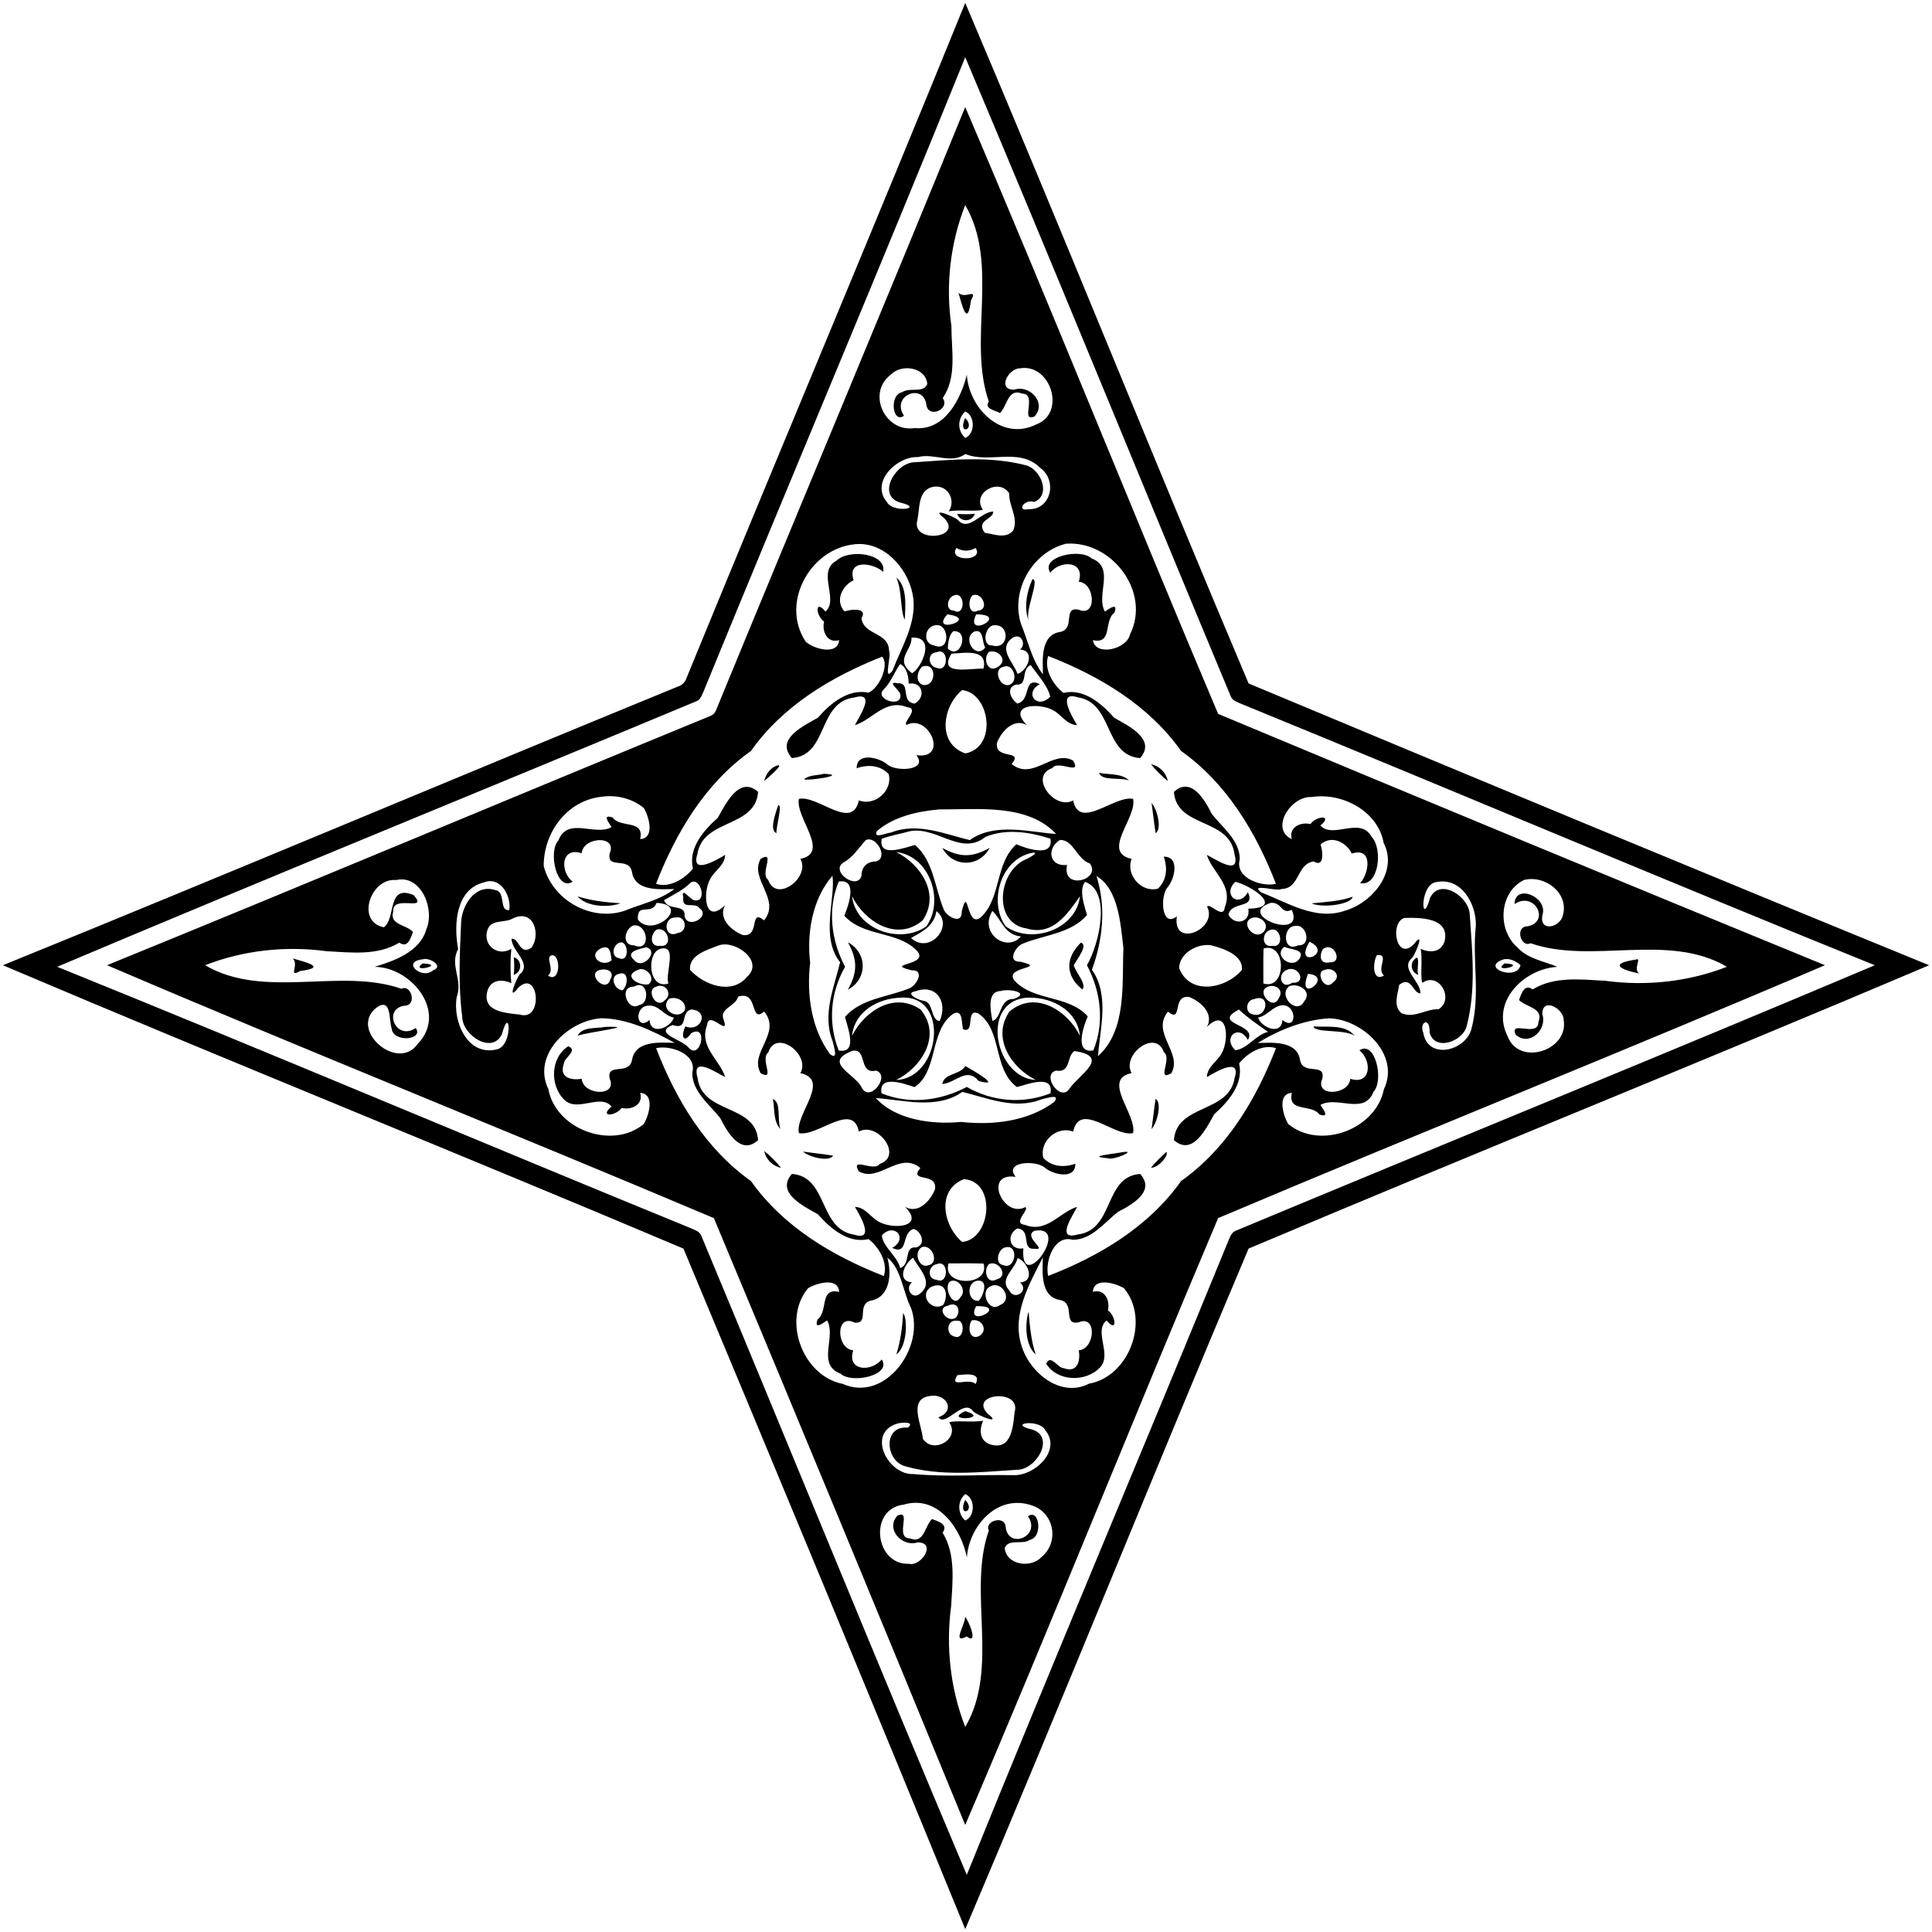 <?xml version="1.0" encoding="UTF-8"?>
<svg width="925pt" height="925pt" version="1.1" viewBox="0 0 925 925" xmlns="http://www.w3.org/2000/svg">
<path d="m462.09 774.14c1.53 1.4 6.69 13.72 0.75 9.37-7.24 3.84-0.81-5.39-0.75-9.37zm0.02-56.01c5.54 5.52-4.01 8.79 0 0zm0.07-42.51c12.92 3.89-11.52 5.1 0 0zm30.3-47.67c0.56 6.92 1.16 13.87 3.39 20.52-5.04-4.25-5.24-14.75-3.39-20.52zm-60.08 0.74c2.14 2.29 2.09 16.08-3.25 19.77 2.04-6.41 2.88-13.08 3.25-19.77zm126.11-77.2c1.11 1.64-3.62 7.56-7.45 7.62 2.17-2.81 4.82-5.25 7.45-7.62zm-21.54 0.21c8.43-1.43-4.09 4.08-6.49 2.83-11.04-0.85 2.91-2.07 6.49-2.83zm-152.55-0.35c4.82 0.69 9.7 1.2 14.48 1.93-1.75 3.01-10.96 1.05-14.48-1.93zm-18.53-0.29c2.95 2.37 5.68 5.1 8.05 8.05-4.04-0.79-7.26-4.02-8.05-8.05zm187.39-24.96c3.01 1.74 1.05 10.95-1.93 14.48 0.69-4.83 1.2-9.71 1.93-14.48zm-183.24 0.09c4.1 1.48 1.96 10 3.61 14.39-3.52-3.74-2.69-9.69-3.61-14.39zm92.13-15.81c3.72 2.08 18.24 10.49 6.4 7.16-5.78-6.84-10.82 0.82-17.39 1.5 0.74-5.35 8.51-4.27 10.99-8.66zm166.72-18.94c6.5 0.43 15.26-1.14 19.57 4.41-4.89-3.21-19.08-1.2-19.57-4.41zm-339.06 0.21c16.38-0.42-7.28 2.28-13.3 4.22 2.35-4.47 8.96-3.32 13.3-4.22zm430.51-30.38c11.82 0.51-6.58 4.88 0 0zm-518 0c11.82 0.51-6.58 4.88 0 0zm581.08-1.88c2.67-1.12-1.66 4.82 1.4 6.72-9.47-2.01-14.56-4.77-1.4-6.72zm-643.24-0.5c6.04 1.72 16.85 4.3 3.62 5.99-6.22 3.45-0.37-2.88-3.62-5.99zm538.16-0.43c1.4 0.92-0.17 5.82 0.69 8.29-3.78-1.34-4.27-6.3-0.69-8.29zm-432.37-0.21c4.13 1.33 4.13 7.16 0 8.5 0.32-2.83 0.32-5.68 0-8.5zm271.54-6.93c3.67 1.03-1.88 7.99-3.43 10.82 0.94 3.56 6.25 8.74 4.19 11.62-8.21-6.44-8.35-15.08-0.76-22.44zm-111.55-0.14c9.45 4.95 9.45 17.69 0 22.64 4.66-8.46 4.66-14.18 0-22.64zm241.66-21.83c-0.68 3.75-14.48 5.5-19.67 3.17 6.6-0.69 13.33-0.92 19.67-3.17zm-371.08-0.2c6.66 2.15 13.61 2.87 20.57 3.34-5.83 2.12-16.14 1.81-20.57-3.34zm174.64-23.19c8.46 4.66 14.18 4.66 22.64 0-4.95 9.45-17.69 9.45-22.64 0zm100.17-21.54c2.98 3.52 4.94 12.73 1.93 14.48-0.73-4.78-1.24-9.66-1.93-14.48zm-178.78 1.12c2.18-0.57-0.89 9.66-0.85 13.36-3.45-1.46-0.41-9.47 0.85-13.36zm153.62-15.5c4.7 0.92 10.65 0.09 14.39 3.61-4.39-1.65-12.91 0.49-14.39-3.61zm-131.67 0.43c12.3 0.6-8.59 3.55-9.55 2.64 2.57-2.22 6.47-1.78 9.55-2.64zm156.54-4.58c4.03 0.79 7.26 4.01 8.05 8.05-2.95-2.37-5.68-5.1-8.05-8.05zm-178.54 0.47c2.56-0.16-4.63 5.8-6.63 7.58 0.77-3.43 3.14-6.61 6.63-7.58zm121.82-89.09c3.57 0.24-3.67 14.91-1.83 19.84-2.41-5.7-0.95-13.98 1.83-19.84zm-65.21-0.74c5.32 4.27 4.37 13.71 4.05 20.15-2.24-4.13-1.23-14.22-4.05-20.15zm29.12-30.56c2.82 0.32 5.67 0.32 8.5 0-1.34 4.13-7.17 4.13-8.5 0zm3.86-45.84c5.54 5.52-4.01 8.79 0 0zm-3.22-59.95c3.11 3.25 9.44-2.6 5.99 3.62-1.69 13.23-4.27 2.42-5.99-3.62zm3.23-88.93c40.93 95.59 80.27 194.1 121.09 290.54 96.67 40.42 193.56 80.59 290.54 120.33-95.59 40.93-194.1 80.27-290.54 121.09-40.82 96.44-80.16 194.95-121.09 290.54-39.74-96.98-79.91-193.87-120.33-290.54-96.44-40.82-194.95-80.16-290.54-121.09 96.37-39.29 192.32-79.66 288.58-119.22 1.48-0.49 2.58-1.59 3.07-3.07 39.56-96.26 79.93-192.21 119.22-288.58m0 46.94c-7.18 18.34-9.45 38.41-6.61 57.89-0.04 11.56 2.8 24.42-4.16 34.53 3.82 5.33-7.19 10.11-7.87 2.91-1.62-10.4-17.09-3.94-10.66 5.52-5.44 4.05-7.31-10.03-0.84-11.29 3.61-2.54 10.17 0.8 11.99-3.94-0.81-8.11-12.38-9.76-17.47-4.43-11.69 8.78-2.78 27.83 11.36 25.57 14.82 1.45 22.4-14.65 25.04-25.59 0.9 15.91 16.62 32.12 33.23 23.85 14.6-5.52 6.8-29.37-7.77-26.86-5.5-0.11-11.23 10.4-2.75 10.21 7.54-2.48 15.65 6.48 9.69 12.81-7.13 3.17 1.61-10.78-5.93-10.91-6.87-2.82-7.07 5.95-10.59 9.26-2.21-1.19-7.8-2.03-5.36-5.48-10.23-29.32 5.25-65.78-11.3-94.05m-0.01 98.82c-3.72 3.41-3.84 9.31 0.03 12.66 4.85-1.95 4.76-10.75-0.03-12.66m0.06 20.35c-6.8 5.02-15.14-0.59-22.64 1.49-10.21-0.5-22.98 12.07-14.9 21.52 2.93 5.48 18.56 3.04 6.05 0.16-11.04-3.63-1.73-19.35 7.49-19.23 17.52-1.21 35.68-3.02 52.92 1.44 7.18 1.75 12.36 14.26 4.04 17.59-4.67-1.7-8.66 4.74-2.79 3.45 10.98 0.46 14-13.87 5.67-19.78-9.97-10-24.38-1.88-35.84-6.64m-16.44 15.98c-6.25 2.17-5.37 10.16-6.49 15.56-3.42 11.55 22.43 8.94 12.79-0.83-6.86-5.31 3.59-1.28 6.47 0.72 5.13 6.27 11-3.85 17.06-3.87 0.14 3.73-8.6 4.17-4.07 10.17 4.25 0.59 10.02 3.13 13.59-1.07 2.68-6.21-2.13-11.66-1.9-17.82-4.87-7.67-18.17-0.14-12.61 7.87-3.95 1.01-11.01-0.21-16.29 0.72 3.81-6.01-1.34-13.72-8.55-11.45m-34.21 27.11c-22.58 0.32-38.52 27.67-25.76 46.78 3.78 3.49 15.31 6.73 16-0.73-5.67 1.65-8.37-4.19-7.2-8.89-3.99-2.78-4.59-11.08 0.67-4.81 6.61-5.83-4.36-19.03 5.21-24.33 6.13-5.92 24.33-3.43 22.36 5.34-4.38-4.27-17.46-6.4-14.12 4-5.26 2.44-9.16 9.67-4.33 14.94 3.01-1.11 11.29-1.95 8.1 3.23 1.03 8.3 13.08 6.56 13.2 15.58 1.34 1.95-3.01 15.43 1.63 9.61 4.22-11.15 11.33-22.16 10.01-34.59-1.59-12.85-12.32-26.03-25.77-26.13m98.84-0.13c-16.24 4.11-26.77 22.65-21.44 38.66 3.24 7.85 5.15 17.18 10.41 23.86 0.04-5.56-1.69-18.79 8.21-20.27 7.6-1.51 0.93-12.32 8.93-10.65 8.84 3.79 7.89-12.83 0.01-13.41 3.24-9.91-8.59-10.6-13.62-4.36-5-7.56 14.35-11.87 19.77-6.79 11.55 4.39 1.81 17.64 6.39 25.46 2.04-1.34 6.39-4.74 4.55 0.5-5.23 3.8-0.73 15.27-10.33 13.18 1.27 8.02 16.32 4.27 17.72-2.65 10.27-20.29-8.55-45.11-30.6-43.53m-52.44 2.04c-4.43 6.57 13.59 6.57 9.16 0-2.9 1.72-6.26 1.72-9.16 0m-1.45 22.83c-3.13 1.15-3.89 7.28 0.25 7.14 5.67 3.29 5.48-9.87-0.25-7.14m9.04-0.08c-2.31 2.37-1.82 9.74 2.77 7.22 5.67-0.32 1.87-9.37-2.77-7.22m-11.94 9.05c-9.07 10.03 16.11 2.07 0 0m13.79 0c-5.82 12.08 16.61-0.03 0 0m-19.23 5.15c-5.71 0.48-6.43 8.93-0.96 9.69 8.13 3.51 7.26-10.53 0.96-9.69m28.01 0.05c-4.52-0.22-6.44 10.06-1.08 9.67 8 2.33 8.67-10.1 1.08-9.67m-19.78 2.87c-2.07 1.86-2.52 6.02-2.59 8.28 6.19 5.93 10.67-9.05 2.59-8.28m10.15 0.11c-6.12 3.27 0.62 13.6 5.18 7.7-1.63-2.56-0.55-9.08-5.18-7.7m-30.09 2.93c0.32 6.24-8.47 10.41 0.25 17.07 4.38-2.35 11.9-17.76-0.25-17.07m48.33 0.12c-7.19 5.27 0.38 11.49 2.41 17.23 4.5-1.13 9.07-11.06 1.18-11.63 3.11-2.2 0.84-8.28-3.59-5.6m-36.27 6.89c-4.78 0.23-4.18 6.85 0.02 7.48 5.87 2.51 5.78-10.19-0.02-7.48m25.06-0.2c-3.32 3.22-0.5 10.67 4.4 7.07 4.85-3.03 0.02-8.37-4.4-7.07m-17.98 0.89c-6.74 10.68 8.9 6.92 15.29 7.16 2.33-9.68-9.01-7.51-15.29-7.16m-33.17 1.42c-24.29 9.58-47.55 23.48-62.85 45.15-21.88 15.47-35.88 39.04-45.46 63.62 6.55 2.17 13.98-2.58 17.67-7.32-2.28-9.73 5.1-18.28 11.89-24.26 3.82-6.72 10.29-20.37 19.32-12.44-1.3 17.43-26.47 12.7-29.09 29.84-3.2 10.01 8.97 2.95 13.3 0.32-0.12 5.05-5.16 7.56-7.22 11.68-3.57 6.53-2.69 22.14 7.27 12.32-3.85 6.69 3.67 12.64 8.49 14.38 8.38 1.1 2.87-12.97 10.08-7.03 8.33-10.07-7.21-19.76-1.58-29.5 7.38-4.2-0.58 7.32 3.55 10.06 3.84 11.38 20.4-1.1 15.46-10 14.56-2.92-2.61-19.8-0.72-28.71 9.03-1.98 25.46 15.52 28.71 0.71 7.58 2.96 16.32-4.62 14.27-12.58-4.05-4.33-10.02-4.69-15.32-2.8-0.15-7.87 10.88-5.23 14.75-1.75 4.38 3.59 19.67 2.79 13.79-4.53 15.75 2.35 6.07-20.02-4.62-14.48-2.1-1.27 6.51-7.81 0.19-8.5-10.43-4.11-16.55 6.04-24.97 8.63 2.04-4.14 10.46-16.27-0.25-13.25-17.72 2.19-12.37 27.72-29.91 29-8.12-9.14 5.71-15.42 12.44-19.31 5.98-6.87 14.52-14.01 24.26-11.99 5.4-2.53 9.97-13.28 6.55-17.26m79.45-0.31c-2.17 6.55 2.57 13.98 7.32 17.67 9.72-2.28 18.28 5.1 24.26 11.89 6.72 3.82 20.37 10.29 12.44 19.32-17.44-1.3-12.7-26.47-29.84-29.09-10.02-3.2-2.96 8.97-0.32 13.3-5.05-0.12-7.57-5.16-11.68-7.22-6.53-3.57-22.15-2.69-12.32 7.27-6.69-3.85-12.64 3.67-14.38 8.49-1.1 8.38 12.96 2.87 7.03 10.08 10.06 8.33 19.76-7.21 29.5-1.58 4.2 7.38-7.33-0.58-10.06 3.55-11.38 3.84 1.1 20.4 10 15.46 2.92 14.56 19.8-2.61 28.71-0.72 1.98 9.03-15.52 25.46-0.71 28.71-2.96 7.58 4.61 16.32 12.58 14.27 4.33-4.05 4.69-10.02 2.8-15.32 7.86-0.15 5.23 10.88 1.75 14.75-3.6 4.38-2.8 19.67 4.53 13.79-2.35 15.75 20.01 6.07 14.48-4.62 1.26-2.1 7.81 6.51 8.5 0.19 4.1-10.43-6.04-16.55-8.63-24.97 4.14 2.04 16.27 10.46 13.25-0.25-2.19-17.72-27.72-12.37-29-29.91 8.25-7.56 14.75 3.86 18.15 10.6 5.09 6.48 13.45 12.65 13.36 21.71-2.48 8.94 10.56 13.34 17.32 11.71-9.5-24.6-23.56-48.14-45.42-63.62-15.47-21.88-39.04-35.88-63.62-45.46m-70.85 3.82c-2.85 3.96-4.43 8.77-7.95 12.25-4.73 4.7 9.4 9.18 7.98 2.16-0.58-2.1-6.77-6.37-1.25-5.17 6.66-0.47 1.03 8.91 8.14 9.72 5.55-2.97 3.79-10.75-2.86-9.52-0.09-3.56-0.73-7.51-4.06-9.44m62.46 0.49c-4.84 2.03-1.03 10.09-7.05 9.37-4.97 1.61-2.45 6.95 0.68 9.1 6.82-1.58 2.5-13.15 10.77-9.32-7.88 4.4-1.14 12.38 4.95 6.03-0.91-5.07-7.13-11.85-9.35-15.18m-52 0.82c-2.46 2.4-3.39 7.6 0.63 8.77 6.55 0.62 6.4-11.41-0.63-8.77m38.93 0.07c-4.98 0.88-1.97 9.58 2.54 8.7 5.11-1.14 2.48-10.87-2.54-8.7m-19.73 11.11c-9.31 7.61-12.28 25.57 1.54 30.34 15.52-2.99 11.82-28.86-1.54-30.34m-172.6 51.09c-16.53 1.72-27.84 17.11-27.73 33.16 4.11 16.24 22.65 26.77 38.66 21.44 7.85-3.24 17.18-5.16 23.86-10.41-5.56-0.05-18.79 1.69-20.27-8.21-1.51-7.61-12.32-0.93-10.65-8.93 3.79-8.85-12.83-7.9-13.41-0.01-9.91-3.24-10.6 8.59-4.36 13.62-7.56 5-11.87-14.35-6.79-19.77 4.39-11.55 17.64-1.81 25.46-6.39-1.34-2.05-4.74-6.39 0.5-4.55 3.8 5.23 15.27 0.73 13.18 10.33 7.19-0.44 4.19-10.82 1.73-14.9-5.41-4.51-13.15-6.46-20.18-5.38m339.97 0.13c-10.13-0.61-20.12 15.4-9.52 20.15-1.65-5.67 4.19-8.37 8.89-7.2 2.77-3.99 11.07-4.59 4.81 0.67 5.83 6.61 19.02-4.36 24.33 5.21 5.92 6.13 3.43 24.33-5.34 22.36 4.27-4.38 6.39-17.46-4-14.12-2.44-5.26-9.67-9.16-14.94-4.33 1.11 3.01 1.95 11.29-3.23 8.1-8.3 1.03-6.56 13.08-15.58 13.2-1.96 1.34-15.44-3.01-9.61 1.63 12.66 4.85 26.09 13.68 40.15 8.73 13.09-3.77 25.54-18.75 18.47-32.46-2.7-15.24-19.89-24.23-34.43-21.94m-178.42 5.92c-10.49 0.96-21.62 3.41-29.81 10.42-1.8 3.91 4.67 0.76 6.76 0.67 12.78-5.05 25.84 0.77 37.75 3.61 12.17-8.74 29.32-3.65 41.34-2.95-13.73-14.67-37.56-11.61-56.04-11.75m-16.07 11.01c-3.8 0.91-7.71 1.71-11.38 3.03-1.87 9.54 11.7 3.98 15.99 2.99 8.85 7.81 9.39 20.29 13.59 30.61 1.3 3.72 8.99 7.84 8.71 1.31 3.39-14 2.1 9.03 9.39 2.49 9.6-9.28 6.53-25.54 16.77-34.75 5.04 2.15 17.89 6.5 16.33-2.67-9.93-3.17-21.17-4.99-31.12-0.85-12.31 9.88-24.52-6.87-38.28-2.16m-19.03 3.7c-3.35 3.71-6.09 8.2-10.66 10.7-6.54 4.11 6.41 13.45 8.6 6.49-0.01-4.35 2.66-6.96 6.97-7 6.22-1.7 0.05-12.61-4.91-10.19m93.01-0.08c-6.24 3.61-5.68 12.86 3.38 11.96-2.7 12.51 16.77 7.11 10.87-0.73-6.19-2.03-7.82-11.43-14.25-11.23m-78.43 5.78c11.52 5.74 21.38 19.97 12.63 32.76-12.54 10.55-27.95 0.24-33.77-11.62 1.75 16.05 23.21 23.23 35.55 14.45 8.86-12.32 1.6-33.8-14.41-35.59m65.3 0.34c-15.16 2.75-21.29 23.37-12.91 35.21 12.32 8.86 33.8 1.6 35.59-14.41-5.78 8.15-12.86 19.23-25.48 15.46-16.28-2.37-13.88-26.79-0.93-32.89 1.47-0.5 7.49-3.85 3.73-3.37m-95.84 11.04c-9.66 11.1-12.32 27.44-10.66 41.68-1.73 14.89 0.4 31.37 9.52 43.7 4.29 3.36 1.66-4.01 1.22-6.25-5.05-12.79 0.77-25.84 3.61-37.75-9.62-11.87-2.04-30.94-3.69-41.38m126.43 0.13c4.74 14.92 2.99 30.74-2.2 44.85 8.74 12.17 3.65 29.32 2.95 41.34 13.84-12.45 11.41-34.56 12.14-51.64-1.34-11.49-2.3-28.35-12.89-34.55m-335.33 1.89c-12.25-1.13-19.45 19.97-5.84 22.63 5.9-4.32 1.35-20.93 14.3-15.38 7.29 8.33-10.49-0.68-9.84 7.83-1.99 6.52 6.46 6.21 9.46 9.8-1.14 3.09-2.59 7.93-6.54 5.08-10.35 6.35-23.07 4.75-34.84 4.11-19.56-2.64-39.73-0.47-58.15 6.71 28.27 16.62 64.73 0.99 94.05 11.3 4.54-2.42 7.75 8.1 1.28 8.1-10.4 1.62-3.94 17.08 5.52 10.66 4.09 5.79-10.98 7.19-11.55 0.1-1.38-3.94 0.04-14.74-7.04-10-13.91 10.46 9.8 31.2 19.46 17.6 14.73-15.18-2.91-36.86-20.55-36.98 8.79-2.71 21.62-6.91 24.74-17.94 4.19-9.4-2.32-26.41-14.46-23.62m540.09-0.05c-12.04 5.77-13.01 23.84-3.27 32.26 4.93 5.58 13.54 6.88 19.18 9.35-15.91 0.9-32.12 16.62-23.85 33.23 5.52 14.6 29.37 6.8 26.86-7.77 0.11-5.5-10.4-11.23-10.21-2.75 2.47 7.54-6.48 15.65-12.81 9.69-3.17-7.13 10.78 1.61 10.91-5.93 2.81-6.87-5.95-7.07-9.26-10.59 1.13-3.1 2.58-7.94 6.54-5.08 10.35-6.36 23.06-4.76 34.84-4.11 19.56 2.64 39.73 0.47 58.15-6.71-28.27-16.62-64.73-0.99-94.05-11.3-4.55 2.42-7.75-8.1-1.28-8.1 10.96-2.3 3.1-17.04-6.36-10.61 0.11-10.07 16.08-3.46 13.39 5.1-1.82 8.38 8.42 6.31 9.78 0.22 2.93-10.7-8.64-19.37-18.56-16.9m-498.05 1.19c-13.63 3.29-14.49 20.58-12.33 31.89-4.26 7.84 2.39 14.76-0.67 22.94-2.08 11.64 5.15 28.73 19.35 25.06 7.62-1.75 6.26-22.1 2.29-7.27-4.62 9.91-18.96 0.61-19.02-8.27-1.98-15.18-1.19-30.38-0.51-45.62 0.55-8.14 6.89-18.17 16.41-15.04 5.13 0.81 1.58 10.37 6.65 9.49 0.99-6.66-4.23-16.32-12.17-13.18m99.03 0.06c-3.63 3.71-8.39 5.84-12.8 8.44 1.88 5.37 10.45 1.51 9.85 7.62 1.32 6.49 12.57 0.28 7.27-3.67-2.48-3.49-8.56 1-7.89-5.16-1.2-5.52 3.07 0.66 5.17 1.25 6.6 1.38 3.09-11.45-1.6-8.48m70.84-0.47c-5.49 13.44-3.57 28.29 3.05 40.8-7.03 12.22-8.27 26.88-3.05 40.06 9.57 1.77 4-11.76 3.01-16.07 7.81-8.85 20.29-9.4 30.61-13.59 3.72-1.3 7.84-8.99 1.31-8.71-14-3.39 9.03-2.1 2.49-9.39-9.28-9.6-25.54-6.53-34.75-16.77 2.15-5.04 6.5-17.9-2.67-16.33m117.95 0.15c-3.18 3.8-0.17 11.95 0.94 15.92-7.81 8.85-20.3 9.39-30.61 13.59-3.73 1.3-7.85 8.99-1.31 8.71 14 3.39-9.03 2.1-2.49 9.39 9.27 9.6 25.54 6.53 34.75 16.77-2.16 5.04-6.51 17.89 2.67 16.33 5.49-13.44 3.57-28.29-3.05-40.8 5.98-10.3 11.76-35.54-0.9-39.91m71.93-0.03c-6.35 6.11 1.63 12.83 6.03 4.96 3.83 8.27-7.74 3.95-9.32 10.76 2.97 5.55 10.75 3.79 9.52-2.86 17.84-0.29 1.11-11.22-6.23-12.86m96.29 0.13c-8.27 0.92-7.29 22.71-3.04 7.58 4.62-9.91 18.96-0.61 19.02 8.27 1.21 17.52 3.02 35.68-1.44 52.92-1.67 7.54-15.43 12.51-17.8 3.25 0.31-7.91-5.18-4.97-3.03 0.1 2.1 13.02 19.72 8.99 22.93-1.37 4.61-16.82 0.38-33.09 2.24-49.84 0.3-10.34-6.87-23.35-18.88-20.91m-373.36 9.95c-2.56 6.37-9.49-0.52-8.97 7.98 7.08 9.35 25.92-7.06 8.97-7.98m294.05-0.01c-17.49 5.66 16.78 18.7 10.05 3.35-5.4 2.38-4.34-3.67-10.05-3.35m-160.08 3.95c-1.09 7.25-7.05 9.99-12.17 12.89 8.93 8.2 21-5.98 12.17-12.89m26.8-0.06c-6.6 10.6 6.91 20.16 13.66 12.18-7.92-0.62-9.52-8.49-13.66-12.18m-229.72 3.63c-4.09 2.34-10.62 0.07-12.17 5.86-2 7.34 5.42 12.43 11.55 8.64-0.51 5.47-0.5 10.97 0 16.44-4.49-2.08-9.95-1.72-11.47 3.85-2.61 9.86 8.92 10.45 15.58 11.19 11.55 3.41 8.94-22.43-0.83-12.79-5.31 6.85-1.28-3.6 0.72-6.47 6.27-5.13-3.85-11-3.87-17.06 3.73-0.41 3.66 8.09 9.46 4.36 4.59-5.79 1.5-19.11-8.97-14.02m77.89-0.49c-6-0.12-5.48 10.45 1.16 7.4 5.23-0.57 3.99-8.68-1.16-7.4m276.94-0.02c-7.41 1.42 0.07 11.79 4.82 6.84 2.96-3.6-1.18-7.31-4.82-6.84m72.15 0.22c-7.25 2.22-3.78 21.18 4.54 12.54 5.31-6.86 1.27 3.59-0.72 6.47-6.27 5.13 3.85 11 3.87 17.06-3.73 0.14-4.18-8.6-10.17-4.07-0.6 4.25-3.13 10.02 1.07 13.59 6.21 2.68 11.66-2.13 17.82-1.9 7.66-4.87 0.14-18.17-7.87-12.61-1.02-3.95 0.21-11.01-0.72-16.29 4.48 2.08 9.95 1.72 11.47-3.85 2.45-11.13-11.88-11.18-19.29-10.94m-369.23 3.61c-4.19 1.7-5.6 9.58 0.32 9.49 8.58 3.57 6.77-10.72-0.32-9.49m317.2 0.21c-6.46-0.2-6.4 13.02 1.14 9.28 6.65 0.41 4.07-10.21-1.14-9.28m-306.1 1.83c-2.96 2.25-3.33 8.36 1.65 7.69 6.77 0.99 3.9-9.69-1.65-7.69m294.09 0.04c-4.34 0.94-4.57 8.66 0.74 7.65 6.08 1.17 4.21-9.27-0.74-7.65m-311.09 6c-3.71 0.47-5.17 6.9-0.92 7.56 5.15 2.25 4.5-7.74 0.92-7.56m329.74-0.31c-8.22 13.43 11.9 5.66 0 0m-282.59 1.66c-5.47 2.14-14.76 4.61-14.02 11.82 6.59 7.27 20.03 12.23 27.32 3.26 8.24-7.33-5.4-17.51-13.3-15.08m235.58 0.06c-6.86-1.07-15.32 3.84-15.46 10.91 5.25 13.4 22.52 9.86 30.07 0.86 0.62-7.21-8.84-10.19-14.61-11.77m-270.56 0.94c-2.85 0.79-10.39 1.92-5.97 5.98 4.11 5.38 12.45-4.17 5.97-5.98m305.53-0.22c-5.68 4.08 3.59 11.14 7.17 5.71 3.06-4.61-4.55-4.33-7.17-5.71m-327.52 0.87c-6.38 3.65 1.03 9.3 5.4 5.58-0.58-2.78-0.27-8.07-5.4-5.58m28.93 0.04c-7.05 1.61-6.1 19.78 3.68 16.66-1.83-4.57 4.57-18.63-3.68-16.66m288.58-0.1c-0.18 5.56-0.07 11.14-0.08 16.73 11.16 3.49 11.21-20.04 0.08-16.73m28.45 0.26c-2.02 3.34-1.31 7.48 3.36 6.34 6.51 0.33 1.89-10.31-3.36-6.34m-369.08 2.95c-3.81 0.82 1.68 6.76-1.96 9.75 6.02 4.03 6.25-10.01 1.96-9.75m394.93-0.07c-1.84 2.73-2.68 13.16 3.39 9.82-3.98-3.31 3.01-10.48-3.39-9.82m-456.83 2.02c-10.61 1.11-0.39 10.02 4.94 5.27 5.51-2.03-1.97-6.32-4.94-5.27m517.18 0.13c-11 3.82 6.55 10.45 8.39 2.7-2.16-2-5.44-3.6-8.39-2.7m-432.68 5.06c-6.16 1.95 3.31 11.28 5.2 4.59 2.5-4.03-1.81-5.7-5.2-4.59m18.55-0.15c-7.98 3.07 1.02 7.96 5.04 6.91 3.87-2.89-1.37-8.75-5.04-6.91m310.99-0.1c-5.52 1.79-3.1 10.07 2.19 6.31 7.28 0.38 3.12-8.45-2.19-6.31m17.65 0.18c-4.54 0.63-0.04 10.64 4.12 5.94 4.42-3.02 0-7.74-4.12-5.94m-337.77 1.86c-4.69 0.93-2.31 7.63 1.66 7.87 2.77-2.24 3.2-9.63-1.66-7.87m329.91 0c-6 15.29 12.93 1.03 0 0m-322.75 6.15c-7.5-0.39-3.12 12.36 2.59 8.75 5.37-0.82 3.96-12.65-2.59-8.75m10.41 0.09c-4.67 1.41 0.08 10.66 4.18 6.59 4.35-3.11 0.48-8.94-4.18-6.59m293.14-0.09c-6.04 2.09 2.44 11.87 5.13 5.57 2.78-3.85-1.35-7.05-5.13-5.57m10.26-0.29c-5.74 4.41 3.4 14.12 7.11 7.29 3.97-4.6-2.46-9-7.11-7.29m-178.94 2.45c-5.46 0.92 1.06 4.11 3.49 4.53 5.45 0.48 3.39 9.18 8.01 9.75 4.04-8.91-1.43-18-11.5-14.28m40.72-0.1c-6.98 0.18-4.62 10.07-3.96 14.38 4.64-1.47 3.25-10.74 10.16-10.57 8.39-2.86-1.83-5.15-6.2-3.81m-125.68 2.7c-1.3 4.84-9.48 5.6-6.84 11.34 2.77 8.17-7.45-5.16-8 2.22-4.11 10.43 6.04 16.55 8.63 24.97-4.14-2.04-16.27-10.46-13.25 0.25 2.19 17.72 27.72 12.37 29 29.91-8.25 7.56-14.76-3.86-18.15-10.6-5.1-6.48-13.45-12.66-13.36-21.71 2.48-8.95-10.57-13.34-17.32-11.71 9.5 24.6 23.56 48.14 45.42 63.62 15.47 21.88 39.04 35.88 63.62 45.46 2.17-6.55-2.58-13.99-7.32-17.67-9.73 2.28-18.28-5.11-24.26-11.89-6.72-3.82-20.37-10.29-12.44-19.32 17.43 1.29 12.7 26.47 29.84 29.09 10.01 3.2 2.95-8.97 0.32-13.3 5.05 0.11 7.56 5.16 11.68 7.22 6.53 3.57 22.14 2.68 12.32-7.27 6.69 3.85 12.64-3.67 14.38-8.49 1.1-8.39-12.97-2.88-7.03-10.08-10.07-8.34-19.76 7.21-29.5 1.58-4.2-7.38 7.32 0.58 10.06-3.55 11.38-3.84-1.1-20.4-10-15.46-2.92-14.56-19.8 2.61-28.71 0.72-1.98-9.03 15.52-25.46 0.71-28.71 4.98-8.91-11.65-21.39-15.38-9.91-4.12 3.09 3.68 13.9-3.62 9.97-5.78-9.91 10.24-19.05 1.66-29.56-7.08 6.04-2.51-10.29-12.46-7.12m77.65 0.5c-10.75 0.37-21.91 6.54-23.12 18.25 5.74-11.52 19.97-21.38 32.76-12.63 10.55 12.54 0.24 27.95-11.62 33.77 21.32-0.69 26.05-41.2 1.98-39.39m59.29 0.11c-21.26 3.23-13.47 38.43 5.57 39.28-11.52-5.74-21.38-19.97-12.63-32.76 12.54-10.55 27.95-0.24 33.77 11.62-1.34-12.98-15.04-19.32-26.71-18.14m78.94-0.46c-8.39-1.1-2.88 12.96-10.08 7.03-8.34 10.06 7.21 19.76 1.58 29.5-7.38 4.2 0.58-7.33-3.55-10.06-3.84-11.38-20.4 1.1-15.46 10-14.56 2.92 2.61 19.8 0.72 28.71-9.03 1.98-25.46-15.52-28.71-0.71-7.58-2.96-16.33 4.61-14.27 12.58 4.04 4.33 10.02 4.69 15.32 2.8 0.15 7.86-10.88 5.23-14.75 1.75-4.38-3.6-19.67-2.8-13.79 4.53-15.75-2.35-6.07 20.01 4.62 14.48 2.1 1.26-6.52 7.81-0.19 8.5 10.43 4.1 16.55-6.04 24.97-8.63-2.04 4.14-10.46 16.27 0.25 13.25 17.72-2.19 12.37-27.72 29.91-29 7.56 8.25-3.86 14.75-10.6 18.15-6.48 5.09-12.66 13.45-21.71 13.36-8.95-2.48-13.34 10.56-11.71 17.32 24.6-9.5 48.14-23.56 63.62-45.42 21.88-15.47 35.88-39.04 45.46-63.62-6.55-2.17-13.99 2.57-17.67 7.32 2.28 9.72-5.11 18.28-11.89 24.26-3.82 6.72-10.29 20.37-19.32 12.44 1.29-17.44 26.47-12.7 29.09-29.84 3.2-10.02-8.97-2.96-13.3-0.32 0.11-5.05 5.16-7.57 7.22-11.68 3.57-6.53 2.68-22.15-7.27-12.32 3.85-6.69-3.67-12.64-8.49-14.38m-248.95 0.85c-4.91 4.98 4.16 10.69 7.54 5.51 1.06-4.14-3.88-6.88-7.54-5.51m280.2 0.14c-4.15 0.38-4.87 6.99-0.3 7.42 6.45 1.73 8.3-10.33 0.3-7.42m-290.14 3.16c-6.96 0.34-5.85 12.45 0.59 6.87 0.57 7.89 10.5 3.32 11.63-1.18-4.72-0.73-7.25-6.23-12.22-5.69m303.49-0.19c-4.65 0.47-6.98 5.06-11.51 5.88 1.13 4.5 11.06 9.07 11.63 1.18 6.95 5.66 7.14-7.28-0.12-7.06m-282.73 2.02c-5.82 0.98-1.09 10.15-9.14 7.44-9.48 3.98 4.43 6.85 7.57 10.74 5.82 6.68 9.73-11.64 1.36-6.81-3.91 5.4-4.96 1.15-2.8-3.28 7.18 3.05 11.83-7.19 3.01-8.09m261.99 0.03c-13.56 7.16 9.15 6.78 4.31 14.52-4.4-7.88-12.38-1.14-6.03 4.95 5.69-0.52 9.72-7.31 15.66-8.78-5.78-4.1-9.19-6.29-13.94-10.69m-136.64 1.94c-11.68 8-7.17 27.69-18.66 35.2-5.01-1.69-17.42-6.13-15.78 2.98 13.44 5.49 28.29 3.57 40.8-3.05 12.22 7.03 26.88 8.27 40.06 3.05 1.77-9.58-11.76-4.01-16.07-3.01-11.61-8.62-6.83-27.15-18.37-35.17-6.52-2.89-1.38 9.66-7.3 7.57-1.04-2.36 0.17-9.83-4.68-7.57m-168.3 2.23c-15.93 0.79-33.69 17.5-25.66 33.95 3.47 19.29 30.59 29.27 45.68 16.69 2.46-4.08 5.46-14.47-1.73-14.9 1.65 5.67-4.19 8.36-8.89 7.2-2.78 3.99-11.08 4.59-4.81-0.67-5.31-6.34-16.26 2.85-22.5-3.11-7.18-6.8-6.82-20.35 1.77-25.75 4.88 2.06-2.01 5.37-2.12 8.36-2.49 6.96 4.03 8.02 8.56 7.22 0.6 7.87 17.19 8.82 13.41-0.02-1.67-8.01 9.15-1.33 10.66-8.93 1.62-9.86 14.23-8.31 20.43-8.26-10.53-5.81-22.43-11.52-34.8-11.78m348.02 0.05c-12.04 0.73-24.07 5.63-34.07 11.78 5.55 0.04 18.79-1.69 20.27 8.21 1.51 7.6 12.32 0.93 10.65 8.93-3.79 8.84 12.83 7.89 13.41 0.01 9.91 3.24 10.59-8.59 4.36-13.62 7.56-5 11.86 14.35 6.79 19.77-4.39 11.55-17.64 1.81-25.46 6.39 1.33 2.04 4.73 6.39-0.5 4.55-3.81-5.23-15.27-0.73-13.18-10.33-7.2 0.43-4.19 10.82-1.73 14.9 15.13 12.56 42.02 2.64 45.79-16.62 8.04-16.6-10.38-33.7-26.33-33.97m-228.1 15.57c-14.62 5.5 1.18 10.95 4.37 17.44 3.7 7.81 14.2-5.52 6.93-8-8.54 2.02-4.07-10.94-11.3-9.44m106.26 0.07c-3.88 2.69-1.49 10.55-8.8 9.38-7.24 2.06 2.33 15.42 6.47 8.59 4.58-6.64 20.08-15.36 2.33-17.97m-53.69 19.58c-12.18 8.74-29.32 3.65-41.34 2.95 9.38 10.46 27.07 12.8 40.73 11.42 15.17 1.66 32.02-0.18 44.61-9.54 3.36-4.3-4.01-1.66-6.25-1.22-12.79 5.04-25.84-0.78-37.75-3.61m0.8 41.76c-13.4 5.25-9.86 22.52-0.86 30.07 13.75-1.14 16.75-28.88 0.86-30.07m-24.24 23.87c-5.93 2.16-2.13 12.76-10.11 9.06 7.87-4.4 1.14-12.38-4.95-6.03 0.52 5.69 7.3 9.72 8.78 15.66 5.37-1.88 1.51-10.46 7.62-9.85 5.24-1.34 2.18-8.36-1.34-8.84m49.83-0.26c-5.55 2.97-3.79 10.75 2.86 9.52-1.64 22.98 23.55-11.38 5.38-8.42-5.92 2.84 6.79 9.64-0.1 8.62-6.66 0.47-1.04-8.91-8.14-9.72m-45.77 8.98c-4.1 2.32-1.41 10.51 3.3 8.6 5.3-1.12 1.51-10.37-3.3-8.6m40.06 0.07c-3.56 0.65-5.41 7.94-1 8.53 5.89 2.55 7.58-10.16 1-8.53m-56.55 4.93c2.17 7.57 1.44 19.01-8.05 20.61-6.78 1.99-0.43 11.12-7.59 10.52-9.25-4.72-8.96 12.51-0.67 13.24-3.24 9.91 8.59 10.59 13.62 4.36 5 7.56-14.35 11.86-19.77 6.79-11.55-4.39-1.81-17.64-6.39-25.46-2.05 1.33-6.39 4.73-4.55-0.5 5.23-3.81 0.73-15.27 10.33-13.18-0.44-7.2-10.82-4.19-14.9-1.73-12.56 15.13-2.65 42.02 16.62 45.79 20.44 9.16 39.78-17.88 32.6-36.54-3.75-7.45-4.62-18.88-11.25-23.9m12.33 0.02c-4.06 2.8-8.12 11-0.5 11.87-3.59 2.47 0.07 8.96 4.13 5.06 6.48-5.36-1.17-12.01-3.63-16.93m50 0.24c-1.13 5.33-9.13 10.08-3.91 15.5 2.6 5.24 9.75-0.3 5.09-3.87 7.89-0.57 3.32-10.5-1.18-11.63m12.12-0.39c-6.39 12.53-14.93 27.36-10.29 41.99 3.77 13.09 18.75 25.54 32.46 18.47 19.29-3.47 29.27-30.59 16.69-45.68-4.08-2.46-14.47-5.47-14.9 1.73 5.67-1.65 8.36 4.19 7.2 8.89 3.99 2.77 4.59 11.07-0.67 4.81-6.34 5.3 2.85 16.26-3.11 22.5-6.8 7.18-20.35 6.82-25.75-1.77 2.06-4.88 5.37 2.01 8.36 2.12 6.96 2.48 8.02-4.03 7.22-8.56 7.87-0.6 8.82-17.2-0.02-13.41-8.01 1.67-1.33-9.15-8.93-10.66-9.86-1.62-8.31-14.24-8.26-20.43m-50.78 3.25c-4.2 0.63-4.8 7.24-0.02 7.48 5.8 2.71 5.89-10 0.02-7.48m5.65-0.37c-3.5 11.16 20.03 11.21 16.73 0.08-5.58-0.18-11.16-0.07-16.73-0.08m19.34 0.33c-2.9 2.83-1.02 10.1 3.77 7.28 5.92-1.53 0.84-9.36-3.77-7.28m-18.07 8.08c-4.4 1.48 0.69 14.24 4.53 7.62 2.94-3.04-0.77-8.69-4.53-7.62m12.05-0.04c-5.1 1.44-4.01 10.18 1.17 9.53 2.29-2.54 4.98-10.65-1.17-9.53m-21.78 2.95c-6.02 4.04 0.63 12.22 6.01 8.44 2.58-4.75 1.09-11.67-6.01-8.44m27.85 0.05c-4.27 2.78 0.19 12.55 5.27 8.54 6.51-2.34 0.68-12.58-5.27-8.54m-19.96 8.98c-5.55 1.04 0.06 8.54 4.06 5.62 2.57-2.81 1.15-8.26-4.06-5.62m13.75 0.15c-5.67 11.09 16.67-0.48 0 0m-9.07 6.98c-5.15-0.82-5.7 6.81-1.02 7.62 4.5 1.52 4.86-8.38 1.02-7.62m6.98-0.19c-1.95 2.72-1.41 9.47 3.29 7.65 4.9-2.53 1.75-8.71-3.29-7.65m-6.9 26.23c-4.08 6.71 5.38 0.91 8.74 4.25 3.12-5.91-5.31-4.58-8.74-4.25m-13.17 9.98c-10.65 1.4-3.67 14.11-3.35 20.43 4.87 7.66 18.17 0.14 12.61-7.87 3.94-1.02 11.01 0.21 16.29-0.72-2.08 4.48-1.72 9.95 3.85 11.47 9.86 2.6 10.45-8.93 11.19-15.58 3.41-11.55-22.43-8.94-12.79 0.83 6.98 5.44-4.23 1.1-6.98-1.11-4.58-6.86-13.2 7.73-16.71 2.73 8.72-3.19 3.58-11.65-4.11-10.18m-15.94 13.32c-14.34 4.72-4.04 24.61 8.13 24.05 16.3 1.47 31.21 0.22 47.44 0.52 10.4 0.66 23.78-11.83 15.57-21.63-2.93-5.48-18.57-3.04-6.05-0.16 11.04 3.63 1.73 19.35-7.49 19.23-17.74 1.11-36.26 3.27-53.61-1.74-9.31-2.65-10.67-19.47 1.36-18.44 3.98-2.96-3.24-2.63-5.35-1.83m32.91 33.64c-3.87 3.34-3.75 9.25-0.03 12.66 4.79-1.91 4.88-10.72 0.03-12.66m-29.48 5.04c-17.02 2.07-13.73 28.92 2.4 28.33 5.97 1.55 13.56-10.19 4.33-10.26-7.55 2.47-15.65-6.48-9.69-12.81 7.13-3.17-1.62 10.78 5.93 10.91 6.86 2.81 7.06-5.95 10.59-9.26 3.09 1.13 7.93 2.58 5.08 6.54 6.35 10.35 4.75 23.06 4.11 34.84-2.64 19.56-0.47 39.73 6.71 58.15 16.62-28.27 0.99-64.73 11.3-94.05-2.42-4.55 8.1-7.75 8.1-1.28 1.62 10.4 17.08 3.94 10.66-5.52 5.43-4.05 7.31 10.02 0.84 11.29-3.62 2.53-10.17-0.8-11.99 3.94 0.81 8.11 12.37 9.75 17.47 4.43 8.71-7.05 6.47-21.33-4.5-24.87-16.48-5.67-29.98 9.8-31.1 24.89-2.47-12.89-13.42-30.22-30.24-25.27zm29.47-718.99c45.64 107.41 89.92 217.67 135.66 325.83 108.39 45.34 217.05 90.44 325.83 134.92-107.41 45.64-217.67 89.92-325.83 135.66-45.74 108.16-90.02 218.42-135.66 325.83-44.48-108.78-89.58-217.44-134.92-325.83-108.16-45.74-218.42-90.02-325.83-135.66 107.97-43.88 215.38-89.25 323.24-133.45 1.96-0.63 3.43-2.1 4.06-4.06 44.2-107.86 89.57-215.27 133.45-323.24m0 26c-41.03 101.43-83.78 202.21-125.21 303.49-0.82 1.74-1.41 3.93-3.33 4.79-101.85 42.49-205.27 84.55-306.21 127.21 101.43 41.03 202.21 83.78 303.49 125.21 1.74 0.81 3.93 1.4 4.79 3.33 42.49 101.85 84.55 205.27 127.21 306.21 41.03-101.44 83.78-202.21 125.21-303.49 0.81-1.75 1.4-3.94 3.33-4.79 101.85-42.49 205.27-84.55 306.21-127.21-101.44-41.03-202.21-83.78-303.49-125.21-1.75-0.82-3.94-1.41-4.79-3.33-42.49-101.85-84.55-205.27-127.21-306.21z"/>
</svg>
